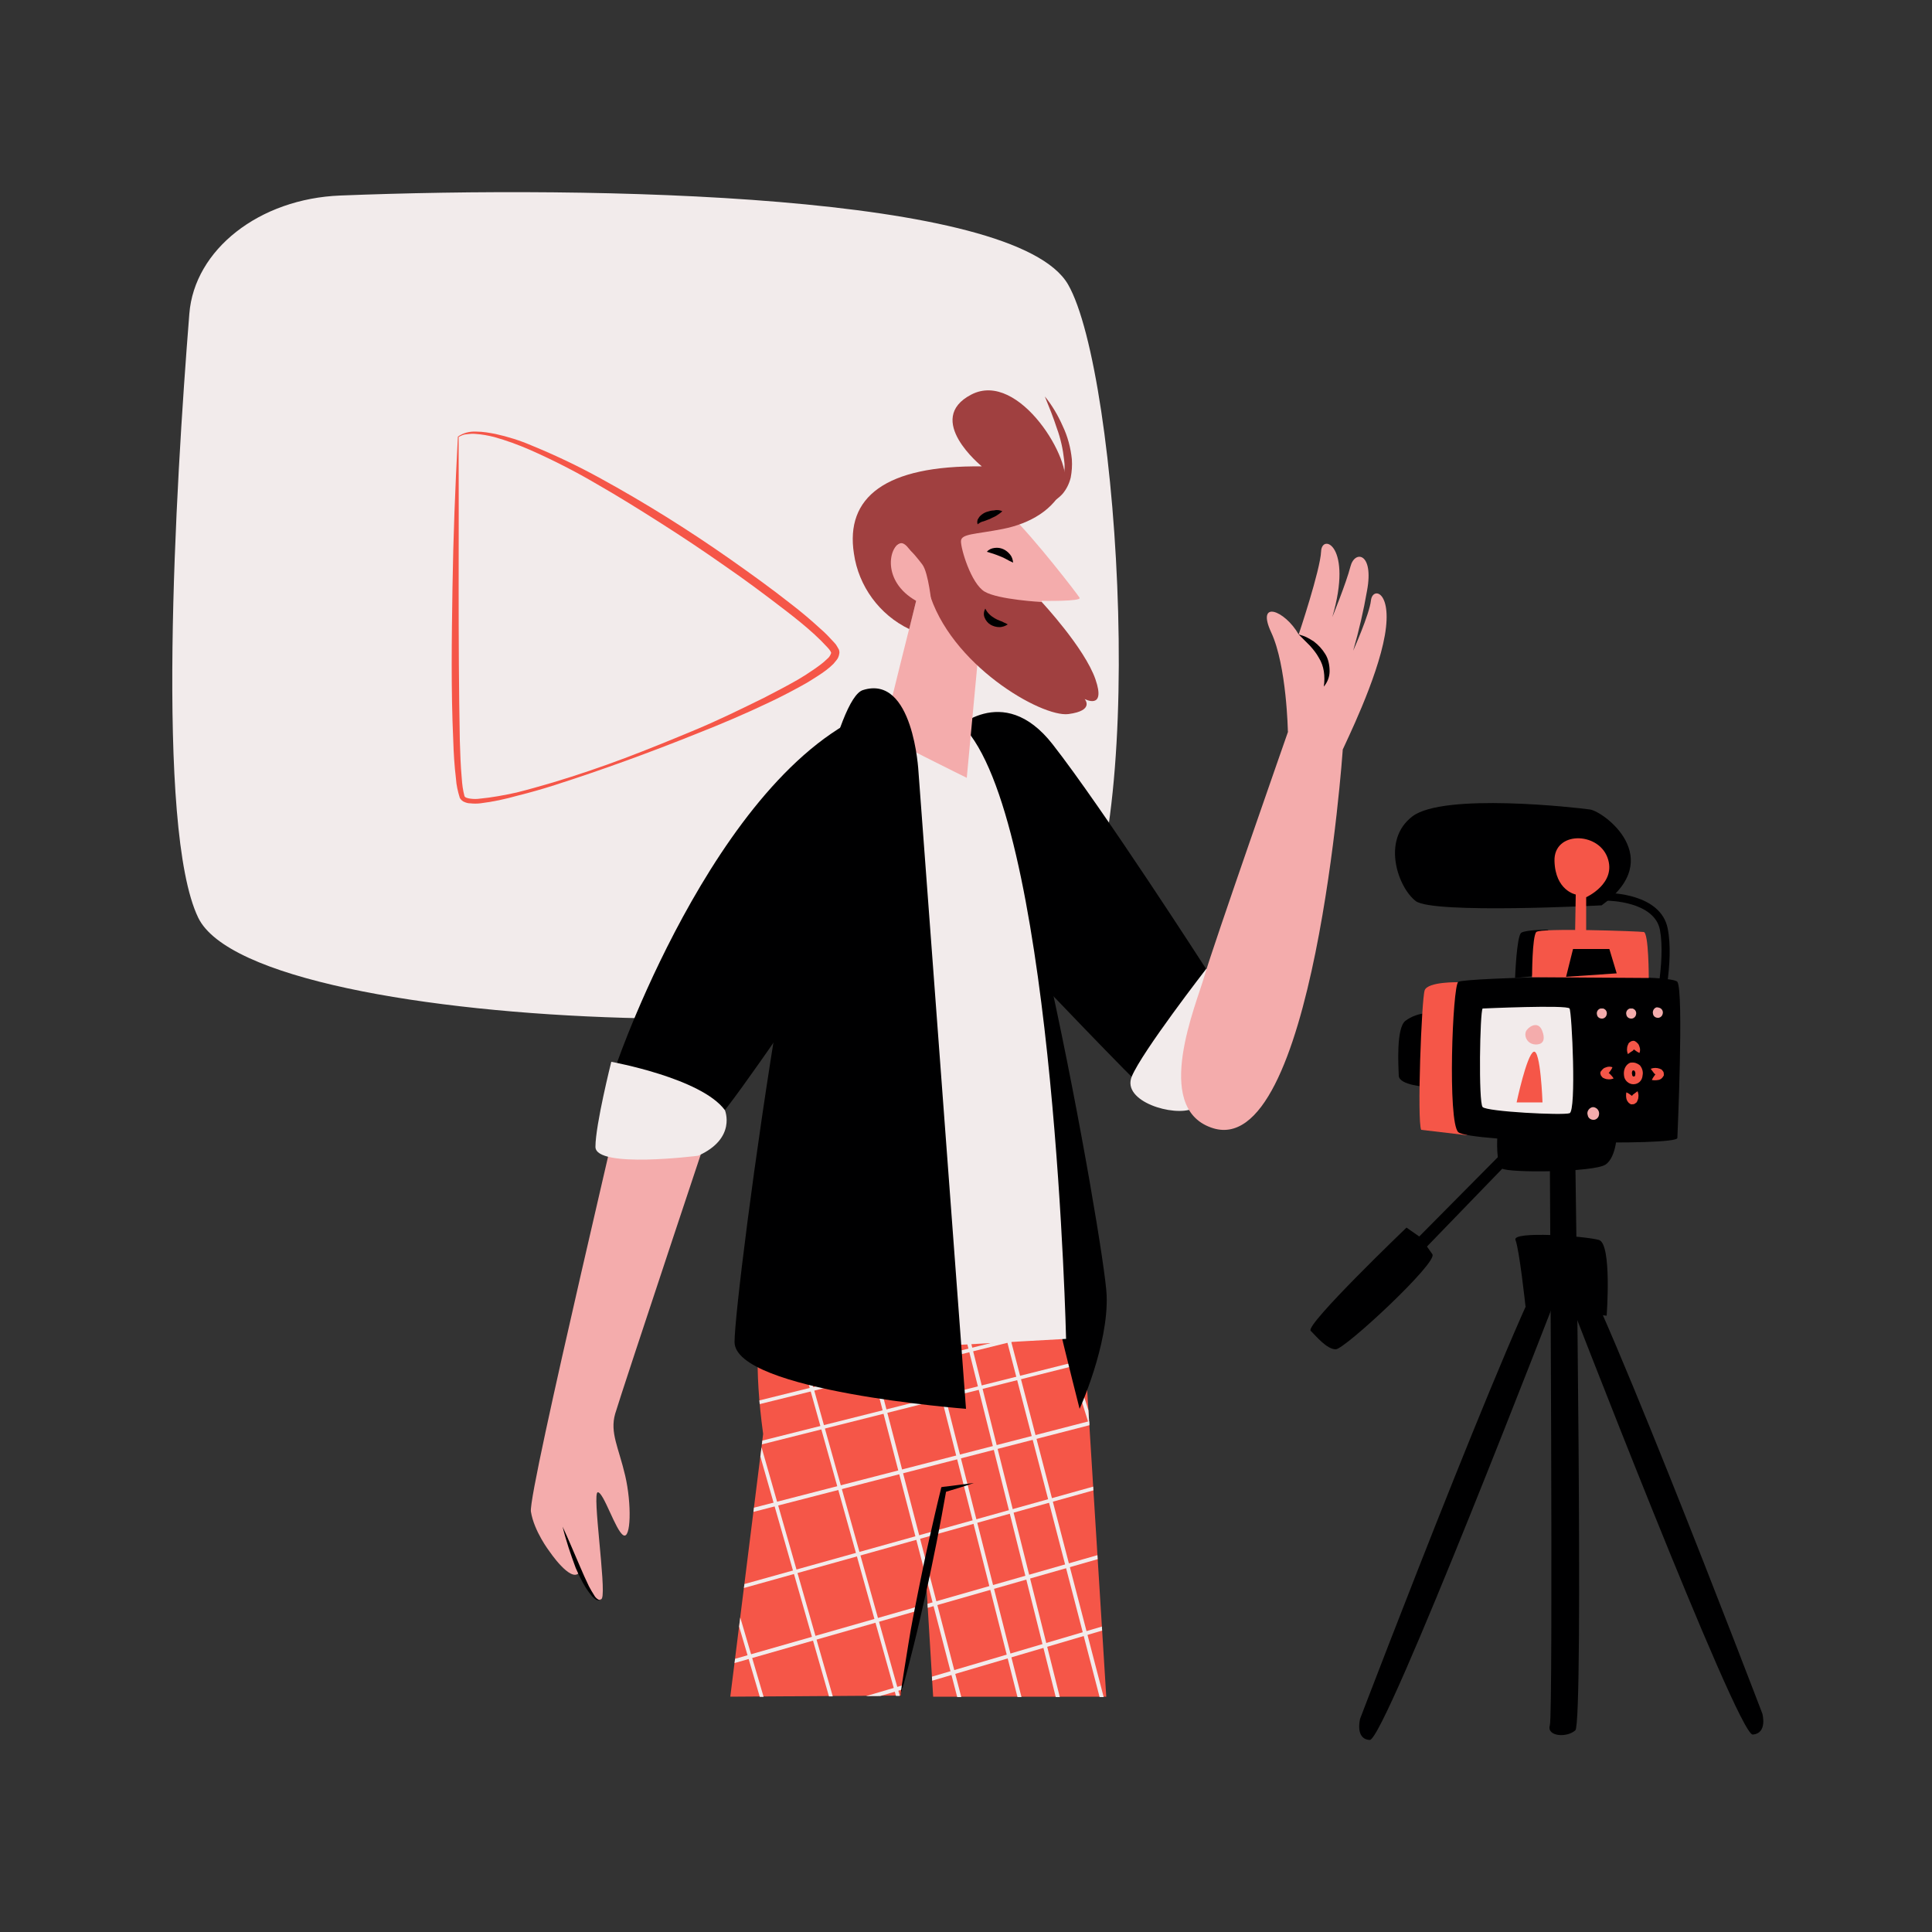 <svg transform="scale(1)" version="1.1" id="Layer_1" xmlns="http://www.w3.org/2000/svg" xmlns:xlink="http://www.w3.org/1999/xlink" x="0px" y="0px" viewBox="0 0 500 500" xml:space="preserve" class="show_show__wrapper__graphic__5Waiy "><rect x="0" y="0" width="500" height="500" fill="#333333" stroke="none"/><title>React</title><style type="text/css">
	.st0{fill:#F2EBEB;}
	.st1{fill:#f55648;}
	.st2{clip-path:url(#SVGID_2_);}
	.st3{fill:#000001;}
	.st4{fill:#f4acac;}
	.st5{fill:#A04040;}
</style><g id="video"><path class="st0" d="M88.1,50.6c-21,0.8-37.8,14-39.1,30.6c-3.6,45.1-8.8,133.3,2.3,156.3c15.2,31.3,203.8,35,225.1,8.4
		s13.3-149.3,0-172.3C262.7,50,153.6,48,88.1,50.6z"></path><path class="st1" d="M118.7,113.1c0.1,26.1-0.2,52.4,0.3,78.5c0.1,3.3,0.2,6.5,0.5,9.8c0.1,1.6,0.3,3.1,0.7,4.6
		c0.1,0.4,0.8,0.6,1.6,0.7c0.8,0.1,1.6,0.1,2.3,0c3.2-0.3,6.4-0.9,9.6-1.6c3.2-0.8,6.3-1.7,9.4-2.6c6.3-1.9,12.5-4,18.6-6.3
		s12.2-4.8,18.2-7.3s11.9-5.4,17.8-8.3c2.9-1.5,5.8-3,8.6-4.6c1.4-0.8,2.8-1.7,4.1-2.6c1.3-0.9,2.6-1.8,3.7-2.9
		c0.5-0.4,0.8-0.9,1-1.5c0-0.1,0-0.1,0-0.1c-0.1-0.1-0.1-0.3-0.2-0.4c-0.2-0.3-0.4-0.6-0.7-0.9c-1.1-1.2-2.2-2.3-3.4-3.4
		c-2.4-2.2-4.9-4.2-7.5-6.2c-5.2-4-10.4-7.9-15.8-11.6c-5.4-3.8-10.8-7.4-16.3-10.9s-11.1-7-16.7-10.2c-5.6-3.3-11.5-6.3-17.4-8.9
		c-3-1.3-6-2.4-9.2-3.3c-1.6-0.4-3.2-0.7-4.8-0.8c-0.8-0.1-1.6,0-2.4,0.1C120.1,112.4,119.4,112.7,118.7,113.1z M118.5,113
		c1.4-1,3.1-1.4,4.8-1.3c1.7,0,3.3,0.3,4.9,0.6c3.2,0.7,6.4,1.7,9.4,3c6.1,2.5,12,5.3,17.8,8.5c11.5,6.3,22.7,13.3,33.4,20.8
		c5.4,3.8,10.7,7.6,15.9,11.7c2.6,2,5.1,4.1,7.6,6.4c1.3,1.1,2.4,2.3,3.6,3.6c0.3,0.3,0.6,0.7,0.8,1.1c0.1,0.2,0.3,0.5,0.4,0.7
		c0.1,0.3,0.2,0.7,0.1,1.1c-0.1,0.6-0.3,1.1-0.6,1.5c-0.3,0.4-0.6,0.7-0.9,1.1c-1.2,1.2-2.6,2.2-4,3.1c-1.4,0.9-2.8,1.8-4.3,2.6
		c-2.9,1.6-5.8,3.1-8.8,4.5c-5.9,2.8-12,5.4-18.1,7.8c-12.2,4.9-24.5,9.4-37,13.4c-3.1,1-6.3,1.9-9.5,2.7c-3.2,0.9-6.4,1.6-9.7,2
		c-0.9,0.1-1.7,0.1-2.6,0c-0.5,0-0.9-0.1-1.4-0.3c-0.6-0.2-1-0.6-1.3-1.1c-0.5-1.6-0.9-3.3-1-5c-0.4-3.3-0.6-6.6-0.7-9.9
		c-0.6-13.1-0.4-26.2-0.2-39.4S117.8,126.2,118.5,113L118.5,113z"></path></g><g id="character"><path class="st1" d="M201.5,329.9c0,0-8.8,6.1-4,41.2l-8.5,68l44.1-0.3l6.4-32.6l2,32.9h44.8l-6.9-110.8L201.5,329.9z"></path><g><defs><path id="SVGID_1_" d="M201.5,330c0,0-8.8,6.1-4,41.2l-8.5,68l44.1-0.3l6.4-32.6l2,32.9h44.8l-6.9-110.8L201.5,330z"></path></defs><clipPath id="SVGID_2_"><use xlink:href="#SVGID_1_" style="overflow: visible;"></use></clipPath><g class="st2"><path class="st0" d="M153.2,482.5c-0.2,0-0.4-0.1-0.5-0.4c-0.1-0.3,0.1-0.5,0.3-0.6c0,0,0,0,0,0L434.3,393
				c0.3-0.1,0.5,0.1,0.6,0.3c0,0,0,0,0,0c0.1,0.3-0.1,0.5-0.3,0.6c0,0,0,0,0,0l-281.3,88.5C153.3,482.5,153.2,482.5,153.2,482.5z"></path><path class="st0" d="M147.5,462.6c-0.3,0-0.5-0.2-0.6-0.4c0-0.3,0.2-0.5,0.4-0.6l282.2-83.2c0.3-0.1,0.6,0.1,0.6,0.4
				c0.1,0.3-0.1,0.6-0.4,0.6l-282.2,83.2L147.5,462.6z"></path><path class="st0" d="M142.2,444.1c-0.2,0-0.4-0.1-0.5-0.4c-0.1-0.3,0.1-0.5,0.3-0.6l282.8-80.9c0.3-0.1,0.6,0.1,0.6,0.4
				c0.1,0.3-0.1,0.6-0.4,0.6l-282.8,80.9C142.3,444.1,142.2,444.1,142.2,444.1z"></path><path class="st0" d="M137.2,426.5c-0.3,0-0.5-0.2-0.6-0.4c0-0.3,0.2-0.5,0.4-0.6l283.5-79.2c0.3-0.1,0.5,0.1,0.6,0.3c0,0,0,0,0,0
				c0.1,0.3-0.1,0.5-0.3,0.6l-283.5,79.2C137.2,426.5,137.2,426.6,137.2,426.5z"></path><path class="st0" d="M131.7,407.6c-0.3,0-0.5-0.2-0.6-0.4s0.2-0.5,0.4-0.6l284.9-73.5c0.3-0.1,0.6,0.1,0.6,0.4s-0.1,0.6-0.4,0.6
				l-284.9,73.5L131.7,407.6z"></path><path class="st0" d="M127.1,391.5c-0.2,0-0.4-0.2-0.5-0.4c-0.1-0.3,0.1-0.5,0.4-0.6c0,0,0,0,0,0l285.5-71.8
				c0.3-0.1,0.5,0.1,0.6,0.3c0,0,0,0,0,0c0.1,0.3-0.1,0.5-0.4,0.6c0,0,0,0,0,0l-285.5,71.8L127.1,391.5z"></path><path class="st0" d="M124.2,381.4c-0.3,0-0.5-0.2-0.6-0.4c0-0.3,0.2-0.5,0.4-0.6l285.7-70.8c0.3-0.1,0.6,0.1,0.6,0.4
				s-0.1,0.6-0.4,0.6l-285.7,70.7L124.2,381.4z"></path><path class="st0" d="M121.7,372.6c-0.3,0-0.5-0.2-0.6-0.4c0-0.3,0.2-0.5,0.4-0.6l284.9-73.5c0.3-0.1,0.6,0.1,0.6,0.4
				s-0.1,0.6-0.4,0.6l-284.9,73.5L121.7,372.6z"></path><path class="st0" d="M380.4,479.2c-0.2,0-0.4-0.1-0.5-0.4l-68.2-238.3c-0.1-0.3,0.1-0.5,0.4-0.6c0.3-0.1,0.5,0.1,0.6,0.3
				c0,0,0,0,0,0l68.2,238.3c0.1,0.3-0.1,0.5-0.3,0.6C380.5,479.2,380.5,479.2,380.4,479.2z"></path><path class="st0" d="M394.8,474.7c-0.2,0-0.4-0.1-0.5-0.4L324.1,240c-0.1-0.3,0.1-0.6,0.4-0.6c0.3-0.1,0.6,0.1,0.6,0.4
				l70.2,234.4c0.1,0.3-0.1,0.5-0.3,0.6L394.8,474.7z"></path><path class="st0" d="M410.6,470.2c-0.2,0-0.4-0.1-0.5-0.4L358,287.7c-0.1-0.3,0.1-0.5,0.3-0.6c0.3-0.1,0.5,0.1,0.6,0.3
				l52.1,182.1c0.1,0.3-0.1,0.5-0.3,0.6L410.6,470.2z"></path><path class="st0" d="M426.1,465.8c-0.2,0-0.4-0.1-0.5-0.4l-50.4-182.7c-0.1-0.3,0.1-0.5,0.4-0.6c0.3-0.1,0.5,0.1,0.6,0.4
				l50.4,182.6c0.1,0.3-0.1,0.5-0.4,0.6L426.1,465.8z"></path><path class="st0" d="M439.1,462c-0.2,0-0.4-0.2-0.5-0.4l-44.9-184.1c-0.1-0.3,0.1-0.5,0.4-0.6c0,0,0,0,0,0
				c0.3-0.1,0.5,0.1,0.6,0.4c0,0,0,0,0,0l44.9,184.1c0.1,0.3-0.1,0.5-0.4,0.6L439.1,462z"></path><path class="st0" d="M453.1,458c-0.2,0-0.4-0.2-0.5-0.4L409.5,273c-0.1-0.3,0.1-0.5,0.4-0.6c0,0,0,0,0,0c0.3-0.1,0.5,0.1,0.6,0.4
				l43.1,184.6c0.1,0.3-0.1,0.5-0.4,0.6L453.1,458z"></path><path class="st0" d="M462.1,455.4c-0.2,0-0.4-0.2-0.5-0.4l-42.1-184.9c-0.1-0.3,0.1-0.5,0.4-0.6c0,0,0,0,0,0
				c0.3-0.1,0.5,0.1,0.6,0.4c0,0,0,0,0,0l42.1,184.9c0.1,0.3-0.1,0.5-0.4,0.6c0,0,0,0,0,0L462.1,455.4z"></path><path class="st0" d="M473.4,452.2c-0.2,0-0.4-0.2-0.5-0.4l-44.9-184.2c-0.1-0.3,0.1-0.5,0.4-0.6c0.3-0.1,0.5,0.1,0.6,0.4
				l44.9,184.2c0.1,0.3-0.1,0.5-0.4,0.6L473.4,452.2z"></path><path class="st0" d="M325.5,507.3c-0.2,0-0.4-0.1-0.5-0.4L232,209.1c-0.1-0.3,0.1-0.5,0.3-0.6c0.3-0.1,0.5,0,0.6,0.3c0,0,0,0,0,0
				l93,297.8C326,506.9,325.9,507.2,325.5,507.3L325.5,507.3z"></path><path class="st0" d="M339.9,502.6c-0.2,0-0.4-0.1-0.5-0.4l-87.9-298.6c-0.1-0.3,0.1-0.5,0.3-0.6c0.3-0.1,0.5,0.1,0.6,0.3
				c0,0,0,0,0,0l87.9,298.6c0.1,0.3-0.1,0.5-0.3,0.6L339.9,502.6z"></path><path class="st0" d="M355.7,498c-0.2,0-0.4-0.2-0.5-0.4l-85.6-299.2c-0.1-0.3,0.1-0.6,0.4-0.6c0.3-0.1,0.6,0.1,0.6,0.4
				l85.6,299.3c0.1,0.3-0.1,0.5-0.3,0.6c0,0,0,0,0,0L355.7,498z"></path><path class="st0" d="M371.2,493.7c-0.2,0-0.4-0.1-0.5-0.4l-84-299.9c-0.1-0.3,0.1-0.5,0.3-0.6c0,0,0,0,0,0
				c0.3-0.1,0.5,0.1,0.6,0.3c0,0,0,0,0,0l84,299.9c0.1,0.3-0.1,0.5-0.3,0.6c0,0,0,0,0,0C371.3,493.7,371.3,493.7,371.2,493.7z"></path><path class="st0" d="M384.2,489.9c-0.2,0-0.4-0.2-0.5-0.4l-78.4-301.4c-0.1-0.3,0.1-0.6,0.4-0.6s0.6,0.1,0.6,0.4l78.4,301.4
				c0.1,0.3-0.1,0.5-0.4,0.6L384.2,489.9z"></path><path class="st0" d="M398.2,485.8c-0.2,0-0.4-0.2-0.5-0.4L321,183.6c-0.1-0.3,0.1-0.6,0.4-0.6c0.3-0.1,0.6,0.1,0.6,0.4
				l76.6,301.9c0.1,0.3-0.1,0.5-0.4,0.6c0,0,0,0,0,0L398.2,485.8z"></path><path class="st0" d="M407.1,483.2c-0.2,0-0.4-0.2-0.5-0.4L331,180.7c-0.1-0.3,0.1-0.5,0.4-0.6c0.3-0.1,0.5,0.1,0.6,0.4
				c0,0,0,0,0,0l75.7,302.1c0.1,0.3-0.1,0.5-0.4,0.6c0,0,0,0,0,0L407.1,483.2z"></path><path class="st0" d="M418.5,480c-0.2,0-0.4-0.2-0.5-0.4l-78.4-301.4c-0.1-0.3,0.1-0.5,0.4-0.6c0,0,0,0,0,0
				c0.3-0.1,0.5,0.1,0.6,0.3c0,0,0,0,0,0L419,479.4c0.1,0.3-0.1,0.5-0.4,0.6c0,0,0,0,0,0L418.5,480z"></path><path class="st0" d="M161.4,357c-0.3,0-0.5-0.1-0.6-0.4c0-0.3,0.1-0.5,0.4-0.6l231.4-74.2c0.3-0.1,0.5,0.1,0.6,0.3
				c0.1,0.3-0.1,0.5-0.3,0.6c0,0,0,0,0,0L161.6,357H161.4z"></path><path class="st0" d="M155.8,337.1c-0.3,0-0.5-0.2-0.6-0.4c0-0.3,0.2-0.5,0.4-0.6l232.4-69c0.3-0.1,0.5,0.1,0.6,0.3
				c0.1,0.3-0.1,0.5-0.3,0.6c0,0,0,0,0,0l-232.4,69L155.8,337.1z"></path><path class="st0" d="M150.5,318.7c-0.2,0-0.4-0.1-0.5-0.4c-0.1-0.3,0.1-0.5,0.3-0.6l233-66.7c0.3-0.1,0.6,0.1,0.6,0.4
				c0.1,0.3-0.1,0.6-0.4,0.6l0,0l-233,66.7C150.6,318.7,150.5,318.7,150.5,318.7z"></path><path class="st0" d="M145.4,301.1c-0.3,0-0.5-0.2-0.6-0.4c0-0.3,0.2-0.5,0.4-0.6l233.6-65c0.3-0.1,0.5,0.1,0.6,0.3c0,0,0,0,0,0
				c0.1,0.3-0.1,0.5-0.3,0.6l-233.6,65C145.5,301.1,145.5,301.1,145.4,301.1z"></path><path class="st0" d="M140,282.2c-0.3,0-0.5-0.2-0.6-0.4s0.2-0.5,0.4-0.6L375,221.9c0.3-0.1,0.5,0.1,0.6,0.3c0,0,0,0,0,0
				c0.1,0.3-0.1,0.5-0.4,0.6c0,0,0,0,0,0l-235.1,59.3L140,282.2z"></path><path class="st0" d="M135.4,266.1c-0.2,0-0.4-0.2-0.5-0.4c-0.1-0.3,0.1-0.5,0.4-0.6l235.6-57.5c0.3-0.1,0.6,0.1,0.6,0.4
				s-0.1,0.6-0.4,0.6l-235.6,57.5L135.4,266.1z"></path><path class="st0" d="M132.5,255.9c-0.2,0-0.4-0.2-0.5-0.4c-0.1-0.3,0.1-0.5,0.4-0.6l235.9-56.5c0.3-0.1,0.5,0.1,0.6,0.4
				c0.1,0.3-0.1,0.5-0.4,0.6c0,0,0,0,0,0l-235.9,56.5L132.5,255.9z"></path><path class="st0" d="M130,247.1c-0.3,0-0.5-0.2-0.6-0.4s0.2-0.5,0.4-0.6L365,186.9c0.3-0.1,0.5,0.1,0.6,0.3c0,0,0,0,0,0
				c0.1,0.3-0.1,0.5-0.4,0.6L130,247.1L130,247.1z"></path><path class="st0" d="M212.7,545.7c-0.2,0-0.4-0.1-0.5-0.3l-93-297.8c-0.1-0.3,0.1-0.5,0.3-0.6c0,0,0,0,0,0
				c0.3-0.1,0.5,0.1,0.6,0.3c0,0,0,0,0,0l93.1,297.8c0.1,0.3-0.1,0.5-0.3,0.6L212.7,545.7z"></path><path class="st0" d="M227,541c-0.2,0-0.4-0.2-0.5-0.4L138.6,242c-0.1-0.3,0.1-0.5,0.3-0.6c0,0,0,0,0,0c0.3-0.1,0.5,0.1,0.6,0.3
				l87.9,298.6c0.1,0.3-0.1,0.5-0.3,0.6c0,0,0,0,0,0C227.1,541,227,541,227,541z"></path><path class="st0" d="M242.8,536.5c-0.2,0-0.4-0.1-0.5-0.4l-85.6-299.3c-0.1-0.3,0.1-0.5,0.3-0.6c0,0,0,0,0,0
				c0.3-0.1,0.5,0.1,0.6,0.3l85.6,299.3c0.1,0.3-0.1,0.5-0.4,0.6L242.8,536.5z"></path><path class="st0" d="M258.4,532.2c-0.2,0-0.4-0.2-0.5-0.4l-84-299.9c-0.1-0.3,0.1-0.5,0.3-0.6c0,0,0,0,0,0
				c0.3-0.1,0.5,0.1,0.6,0.3l84,299.9c0.1,0.3-0.1,0.5-0.4,0.6L258.4,532.2z"></path><path class="st0" d="M271.3,528.3c-0.2,0-0.4-0.2-0.5-0.4l-78.4-301.4c-0.1-0.3,0.1-0.6,0.4-0.6s0.6,0.1,0.6,0.4l78.4,301.4
				c0.1,0.3-0.1,0.5-0.4,0.6c0,0,0,0,0,0L271.3,528.3z"></path><path class="st0" d="M285.3,524.2c-0.2,0-0.4-0.2-0.5-0.4L208.2,222c-0.1-0.3,0.1-0.6,0.4-0.6s0.6,0.1,0.6,0.4l76.6,301.9
				c0.1,0.3-0.1,0.5-0.4,0.6L285.3,524.2z"></path><path class="st0" d="M294.3,521.7c-0.2,0-0.4-0.2-0.5-0.4l-75.7-302.1c-0.1-0.3,0.1-0.5,0.4-0.6c0.3-0.1,0.5,0.1,0.6,0.4
				l75.7,302.1c0.1,0.3-0.1,0.5-0.4,0.6L294.3,521.7z"></path><path class="st0" d="M305.6,518.5c-0.2,0-0.4-0.2-0.5-0.4l-78.4-301.4c-0.1-0.3,0.1-0.5,0.4-0.6c0.3-0.1,0.5,0.1,0.6,0.4
				l78.4,301.4c0.1,0.3-0.1,0.5-0.4,0.6c0,0,0,0,0,0L305.6,518.5z"></path></g></g><path class="st3" d="M252,383.8c-2.5,0.9-5,1.6-7.6,2.4l0.5-0.5c-0.8,4.5-1.6,8.9-2.5,13.4s-1.8,8.9-2.8,13.3s-2,8.9-3.1,13.3
		s-2.2,8.8-3.5,13.2c0.6-4.5,1.4-9,2.1-13.5s1.6-8.9,2.5-13.4s1.8-8.9,2.8-13.3s2-8.9,3.1-13.3l0.1-0.5l0.4-0.1
		C246.8,384.5,249.4,384.1,252,383.8z"></path><path class="st3" d="M246.5,189.3c0,0,12.9-13.3,25.9,3.3s39.7,58.1,39.7,58.1s-11.4,35.2-15.3,31.8s-28.4-29.1-28.4-29.1
		L246.5,189.3z"></path><path class="st4" d="M163.8,270.8c0.2,1.4-27.2,115.3-26.4,120.4s4.8,10.3,4.8,10.3s5.4,8,7.6,5.6c0,0,4.9,9.2,6,6.5
		s-2.6-27.3-1.1-27.4s4.6,9.9,6.6,11.1s2.2-8.1,0.5-15.4s-4-11.1-2.6-16s28.8-87.1,28.8-87.1L163.8,270.8z"></path><path class="st3" d="M145.6,395.1c1.6,3.4,3,6.9,4.5,10.3c0.7,1.7,1.5,3.4,2.3,5.1c0.4,0.8,0.9,1.6,1.4,2.4c0.2,0.4,0.5,0.7,0.9,1
		c0.2,0.1,0.4,0.2,0.6,0.1c0.2-0.1,0.4-0.2,0.5-0.4c-0.1,0.2-0.3,0.4-0.5,0.5c-0.2,0.1-0.5,0.1-0.8,0c-0.4-0.2-0.8-0.5-1.2-0.9
		c-0.6-0.7-1.2-1.5-1.7-2.3c-1-1.6-1.8-3.3-2.6-5.1C147.7,402.3,146.5,398.8,145.6,395.1z"></path><path class="st3" d="M279.4,364.6c0,0,7.5-16.5,7-29.4s-25.6-154.2-37.7-146S279.4,364.6,279.4,364.6z"></path><path class="st0" d="M275.9,346.5l-28.6,1.6c-5.8-6.4-20.5-163.8-16.9-165.5s17.5,3.1,20.8,7.7C273,220,275.9,346.5,275.9,346.5z"></path><path class="st4" d="M237.1,155.5c0,0-8.5,33.8-8.5,34.5s21.6,11.3,21.6,11.3l2.9-31c0,0,19.1,8.1,16.5-14.8c0,0,10.4,0.2,9.8-0.8
		s-11.7-15.4-17.9-21.4s-34.8,3.3-34.9,7.4S228.5,156.3,237.1,155.5z"></path><path class="st5" d="M240.3,152.8c0,0-4.4-13-7.3-12.2s-4.9,9.8,4.1,14.9l-1.8,7.3c-7.7-3.7-13.1-11.1-14.3-19.5
		c-2.3-14.6,8.1-22.9,33.1-22.6c0,0-15.1-12.2-2.7-18.6c12.4-6.4,26.6,17.6,24,23.7c-2.6,6.1-8.8,9.7-15.9,11.1s-10.7,1.2-10.8,3.1
		s2.6,11,6.1,13.1c3.5,2.1,14.8,2.7,14.8,2.7s11.1,11.9,13.9,20s-2.8,5.1-2.8,5.1s2.7,3-4.2,3.9S245.7,172,240.3,152.8z"></path><path class="st3" d="M255.4,142.8c0.5-0.6,1.2-0.9,2-1c0.8-0.1,1.5,0,2.2,0.3c0.7,0.3,1.3,0.8,1.8,1.4c0.5,0.6,0.7,1.3,0.8,2.1
		c-0.7-0.3-1.3-0.6-1.8-0.9s-1-0.5-1.5-0.7C257.7,143.5,256.5,143.1,255.4,142.8z"></path><path class="st3" d="M255,157.5c0.5,1.1,1.4,1.9,2.4,2.5c0.5,0.3,1,0.5,1.5,0.7c0.3,0.1,0.6,0.2,0.9,0.4c0.3,0.1,0.7,0.3,1,0.5
		c-0.3,0.2-0.7,0.4-1,0.5c-0.4,0.1-0.7,0.2-1.1,0.2c-0.8,0-1.6-0.2-2.3-0.6c-0.7-0.4-1.3-1.1-1.6-1.9
		C254.5,159.1,254.6,158.2,255,157.5z"></path><path class="st5" d="M270.4,102.6c1.9,2.3,3.4,4.9,4.6,7.6c1.3,2.7,2.1,5.7,2.4,8.7c0.1,1.6,0,3.1-0.3,4.7c-0.4,1.6-1.1,3-2.1,4.2
		c-1.1,1.2-2.4,2.1-3.9,2.6c-1.4,0.5-2.9,0.8-4.4,0.9c2.8-0.9,5.5-2.2,7-4.4c1.5-2.3,2.1-5.1,1.7-7.8c-0.3-2.8-0.9-5.6-1.9-8.3
		C272.6,108,271.5,105.3,270.4,102.6z"></path><path class="st4" d="M241.1,156.4c0,0-9.7-1.2-9.9-10.9s5.9-1.5,7.5,0.6S241.1,156.4,241.1,156.4z"></path><path class="st3" d="M259.4,132.3c-0.5,0.5-1,0.8-1.6,1.2c-0.5,0.3-1.1,0.5-1.6,0.8c-0.5,0.2-1.1,0.4-1.6,0.6
		c-0.6,0.1-1.1,0.4-1.6,0.8c0-0.2-0.1-0.4-0.1-0.6c0-0.2,0.1-0.4,0.1-0.6c0.2-0.3,0.4-0.7,0.6-0.9c0.5-0.5,1.1-0.9,1.7-1.1
		c0.6-0.2,1.3-0.4,1.9-0.4C258,131.9,258.7,132,259.4,132.3z"></path><path class="st3" d="M250,364.6c0,0-59.9-4.6-59.9-17.3s20.1-164.5,33.2-168.7s14.4,21.1,14.4,21.1L250,364.6z"></path><path class="st3" d="M182.2,294.9L159.7,275c0,0,27.9-80.6,70.7-92.5l-7.1,54.3L182.2,294.9z"></path><path class="st0" d="M180.7,299.1c0,0-26.6,3.4-26.6-2.3s4.1-22,4.1-22s23.3,4.2,29.4,12.5C187.6,287.3,190.7,294.6,180.7,299.1z"></path><path class="st0" d="M314.8,253.7c0,0-1.3,31-6.1,33.2s-18.5-1.8-15.8-8.3s19.3-27.9,19.3-27.9L314.8,253.7z"></path><path class="st4" d="M333.3,189.3c0,0-0.3-17-4.3-25.6s3.5-5.8,7.1,0.5c0,0,5.6-16.7,5.8-21.5s8.3-1.5,2.9,17c0,0,3.6-8.8,4.7-13.1
		s6.1-3.6,4.3,6.2c-0.9,5.2-2.1,10.4-3.6,15.6c0,0,4.2-9.4,4.6-13s5.6-2.5,3.6,9s-10.2,27.9-11,29.8S333.3,189.3,333.3,189.3z"></path><path class="st3" d="M342.6,177.7c0.2-1.3,0.2-2.7,0-4c-0.2-1.2-0.6-2.4-1.3-3.5c-0.6-1.1-1.4-2.1-2.3-3.1
		c-0.5-0.5-0.9-0.9-1.4-1.4c-0.5-0.5-1-1-1.5-1.5c0.7,0.2,1.4,0.4,2,0.7c0.6,0.3,1.3,0.7,1.9,1.1c1.2,0.9,2.2,2,3,3.3
		c0.8,1.3,1.1,2.9,1.1,4.4C344.1,175.1,343.6,176.5,342.6,177.7z"></path><path class="st4" d="M313.4,291.8c26.6,9.7,34.1-97.7,34.1-97.7l-14.1-4.9c0,0-19.6,56-21.7,63.4S298.3,286.4,313.4,291.8z"></path><path class="st3" d="M187.6,287.3c2.4-4.4,5-8.8,7.6-13s5.4-8.5,8.1-12.7s5.6-8.4,8.5-12.5s5.8-8.2,8.9-12.2c-2.4,4.4-5,8.8-7.6,13
		s-5.4,8.5-8.1,12.7s-5.6,8.4-8.5,12.5S190.7,283.3,187.6,287.3z"></path></g><g id="camera"><path class="st3" d="M392.1,253.1c0,0,0.4-10.9,1.6-11.7s7-0.8,7-0.8l-4.3,12.1L392.1,253.1z"></path><path class="st3" d="M430,262.5l-2-0.5c0-0.1,3.1-13.2,1.6-21.3c-1.4-7.5-13.5-7.6-13.6-7.6v-2c0.6,0,13.8,0.1,15.6,9.2
		C433.3,248.8,430.2,261.9,430,262.5z"></path><path class="st3" d="M369.3,281.3c0,0-7.2-0.4-7.3-2.9s-0.7-12.3,1.7-14.2c1.6-1.2,3.6-1.9,5.6-2V281.3z"></path><path class="st1" d="M367.8,292.4l11.9,1.4l-2.2-39.6c0,0-8-0.2-8.8,2.1S366.7,290,367.8,292.4z"></path><path class="st3" d="M387.5,294.4c0,0-0.4,6.8,1.2,8s23.8,1,26.8-1s3-8.8,3-8.8L387.5,294.4z"></path><path class="st3" d="M434.1,294.5c0,0,1.7-38,0-40.4s-55.2-1.1-56.7,0s-2.8,36.3,0,38.9S434,296.7,434.1,294.5z"></path><path class="st1" d="M426.7,253.1c0,0,0-11.7-1.3-11.9s-26.7-1.1-27.8,0s-1.1,11.7-1.1,11.7L426.7,253.1z"></path><path class="st3" d="M414.5,234.3c0,0-43.6,2.3-48.1-1.1s-9-15.7-0.9-21.9s42.5-2.3,46-1.8S431.5,222.1,414.5,234.3z"></path><polygon class="st3" points="418.4,251.9 416.5,245.6 407.1,245.6 405.3,252.8 	"></polygon><path class="st1" d="M422.7,280.6c-1.2,0-2.3-1-2.4-2.2c-0.3-2.2,1-3.2,1.7-3.4h0.2c0.8-0.1,1.6,0.2,2.2,0.7
		c0.6,0.7,0.9,1.7,0.7,2.6C425,279.7,424,280.6,422.7,280.6L422.7,280.6z M422.6,277c-0.1,0.1-0.4,0.4-0.2,1.1
		c0,0.2,0.1,0.5,0.4,0.5c0.1,0,0.4,0,0.4-0.5c0.1-0.3,0-0.7-0.2-1C422.9,277.1,422.7,277,422.6,277L422.6,277z"></path><path class="st1" d="M421.3,272.8c-0.2-0.5-0.3-1.1-0.2-1.6c0-0.3,0.1-0.5,0.2-0.8c0.1-0.1,0.1-0.3,0.2-0.4
		c0.1-0.1,0.1-0.2,0.2-0.2c0.1-0.1,0.3-0.2,0.4-0.3c0.3-0.1,0.6-0.2,0.9-0.1l0.2,0.1c0,0,0.1,0,0.1,0.1l0.2,0.1
		c0.1,0.1,0.3,0.3,0.4,0.4c0.2,0.2,0.3,0.5,0.4,0.8c0.2,0.5,0.2,1.1,0,1.6c-0.5-0.2-0.9-0.5-1.3-0.8l-0.5-0.4
		c-0.1,0-0.1-0.1-0.1-0.1l0,0l0,0l0.1,0.1c0.2,0.1,0.3,0.1,0.5,0c0.1-0.1,0.1,0,0.1-0.1s0,0,0,0l-0.1,0.2l-0.4,0.5
		C422.1,272.2,421.7,272.5,421.3,272.8z"></path><path class="st1" d="M423.8,282.4c0.2,0.5,0.3,1.1,0.2,1.6c0,0.3-0.1,0.5-0.2,0.8c-0.1,0.1-0.1,0.3-0.2,0.4
		c-0.1,0.1-0.1,0.2-0.2,0.2c-0.1,0.1-0.3,0.2-0.4,0.3c-0.3,0.1-0.6,0.1-0.9,0.1l-0.2-0.1l-0.1-0.1l-0.2-0.1
		c-0.3-0.3-0.6-0.7-0.7-1.2c-0.1-0.5-0.1-1.1,0-1.6c0.5,0.2,0.9,0.5,1.3,0.8l0.5,0.4c0,0,0.1,0.1,0.1,0.1l0,0l0,0c0,0-0.1,0-0.1-0.1
		c-0.2-0.1-0.4-0.1-0.5,0c-0.1,0-0.1,0-0.1,0.1s0,0,0,0l0.1-0.2l0.4-0.5C422.9,283.1,423.4,282.7,423.8,282.4z"></path><path class="st1" d="M417.6,279.1c-0.5,0.2-1.1,0.3-1.6,0.2c-0.3,0-0.5-0.1-0.8-0.2c-0.1-0.1-0.3-0.1-0.4-0.2l-0.2-0.2
		c-0.1-0.1-0.2-0.3-0.3-0.4c-0.1-0.3-0.2-0.6-0.1-0.8c0-0.1,0-0.2,0.1-0.2c0,0,0-0.1,0.1-0.1l0.1-0.2c0.1-0.1,0.3-0.3,0.4-0.4
		c0.2-0.2,0.5-0.3,0.8-0.4c0.5-0.2,1.1-0.2,1.6,0c-0.2,0.5-0.5,0.9-0.8,1.3L416,278c0,0.1-0.1,0.1-0.1,0.1l0,0l0,0
		c0,0,0-0.1,0.1-0.1c0.1-0.2,0.1-0.3,0-0.5c-0.1-0.1,0-0.1-0.1-0.1s0,0,0,0l0.2,0.1l0.5,0.4C416.9,278.2,417.3,278.6,417.6,279.1z"></path><path class="st1" d="M427.2,276.6c0.8-0.3,1.6-0.3,2.4,0c0.1,0.1,0.3,0.1,0.4,0.2l0.2,0.2c0.1,0.1,0.2,0.3,0.3,0.4
		c0.1,0.3,0.1,0.6,0.1,0.9l-0.1,0.2l-0.1,0.1l-0.1,0.2c-0.1,0.1-0.3,0.3-0.4,0.4c-0.2,0.1-0.5,0.3-0.8,0.3c-0.5,0.1-1.1,0.1-1.6,0
		c0.2-0.5,0.5-0.9,0.8-1.3l0.4-0.5c0,0,0.1-0.1,0.1-0.1l0,0l0,0c0,0-0.1,0.1-0.1,0.1c-0.1,0.2-0.1,0.3,0,0.5c0,0.1,0,0.1,0.1,0.1
		s0,0,0,0l-0.2-0.1l-0.5-0.4C427.8,277.4,427.5,277,427.2,276.6z"></path><path class="st4" d="M414.2,261c-0.7,0.2-1.1,0.9-0.9,1.6c0,0,0,0,0,0c0.1,0.7,0.8,1.1,1.5,1c0.5-0.1,0.9-0.5,1-1
		c0.2-0.7-0.2-1.4-0.9-1.6C414.6,261,414.4,261,414.2,261z"></path><path class="st4" d="M421.8,261c-0.7,0.2-1.1,0.9-0.9,1.6c0,0,0,0,0,0c0.1,0.7,0.8,1.1,1.5,1c0.5-0.1,0.9-0.5,1-1
		c0.2-0.7-0.2-1.4-0.9-1.6C422.2,261,422,261,421.8,261z"></path><path class="st4" d="M428.7,260.7c-0.7,0.2-1.1,1-0.9,1.7c0.1,0.7,0.8,1.1,1.5,1c0.5-0.1,0.9-0.5,1-1c0.2-0.7-0.2-1.4-0.9-1.6
		C429.1,260.7,428.9,260.7,428.7,260.7z"></path><path class="st3" d="M412.4,286.6c-1,0.3-1.6,1.4-1.3,2.4c0,0,0,0,0,0c0.2,1,1.2,1.6,2.1,1.4c0.7-0.1,1.2-0.7,1.4-1.4
		c0.3-1-0.3-2.1-1.3-2.4C413.1,286.5,412.8,286.5,412.4,286.6z"></path><path class="st4" d="M411.9,286.6c-0.8,0.3-1.3,1.2-1,2c0,0,0,0,0,0c0.1,0.8,0.9,1.3,1.7,1.2c0.6-0.1,1.1-0.6,1.2-1.2
		c0.2-0.8-0.2-1.7-1.1-2C412.4,286.5,412.2,286.5,411.9,286.6z"></path><path class="st0" d="M383.7,261c0,0,21.9-1,22.5,0s1.8,26.5,0,27.1s-21.4-0.4-22.5-1.6S383,261.8,383.7,261z"></path><path class="st1" d="M410.5,241.6v-9.4c0,0,8-3.6,5.5-10.3s-13.9-6.8-13.7,0.9s5.5,8.7,5.5,8.7l-0.2,12.1L410.5,241.6z"></path><path class="st3" d="M369.3,322.6l20.8-21.5l-0.8-3.3l-22,22.2l-3.3-2.3c0,0-26.3,25.2-24.8,26.7s4.2,4.8,6.5,4.8
		s26.5-22.5,25-24.6L369.3,322.6z"></path><path class="st3" d="M407.7,300.5c0,0,2.2,145.3,0,147.3s-7.5,1.6-6.6-1.3s0-146,0-146L407.7,300.5z"></path><path class="st3" d="M456.1,443.5c0,0-47.7-125-51.3-122.1s0,11.5,0,11.5s44.9,116.3,48.8,116S456.1,443.5,456.1,443.5z"></path><path class="st3" d="M415.8,340.5c0,0,1.4-18.6-2-19.6s-22.6-2.4-21.6,0s2.6,17.2,2.6,17.2L415.8,340.5z"></path><path class="st3" d="M352,444.8c0,0,47.7-125,51.3-122.1s0,11.5,0,11.5s-44.9,116.3-48.8,116.1S352,444.8,352,444.8z"></path><path class="st1" d="M399.2,285.3c0,0-0.5-13.9-2.3-13.1s-4.4,13.1-4.4,13.1H399.2z"></path><path class="st4" d="M399.2,267c0,0,1.3,3.1-1.4,3.3s-3.6-2.5-2.7-3.7S398.3,264.2,399.2,267z"></path></g></svg>